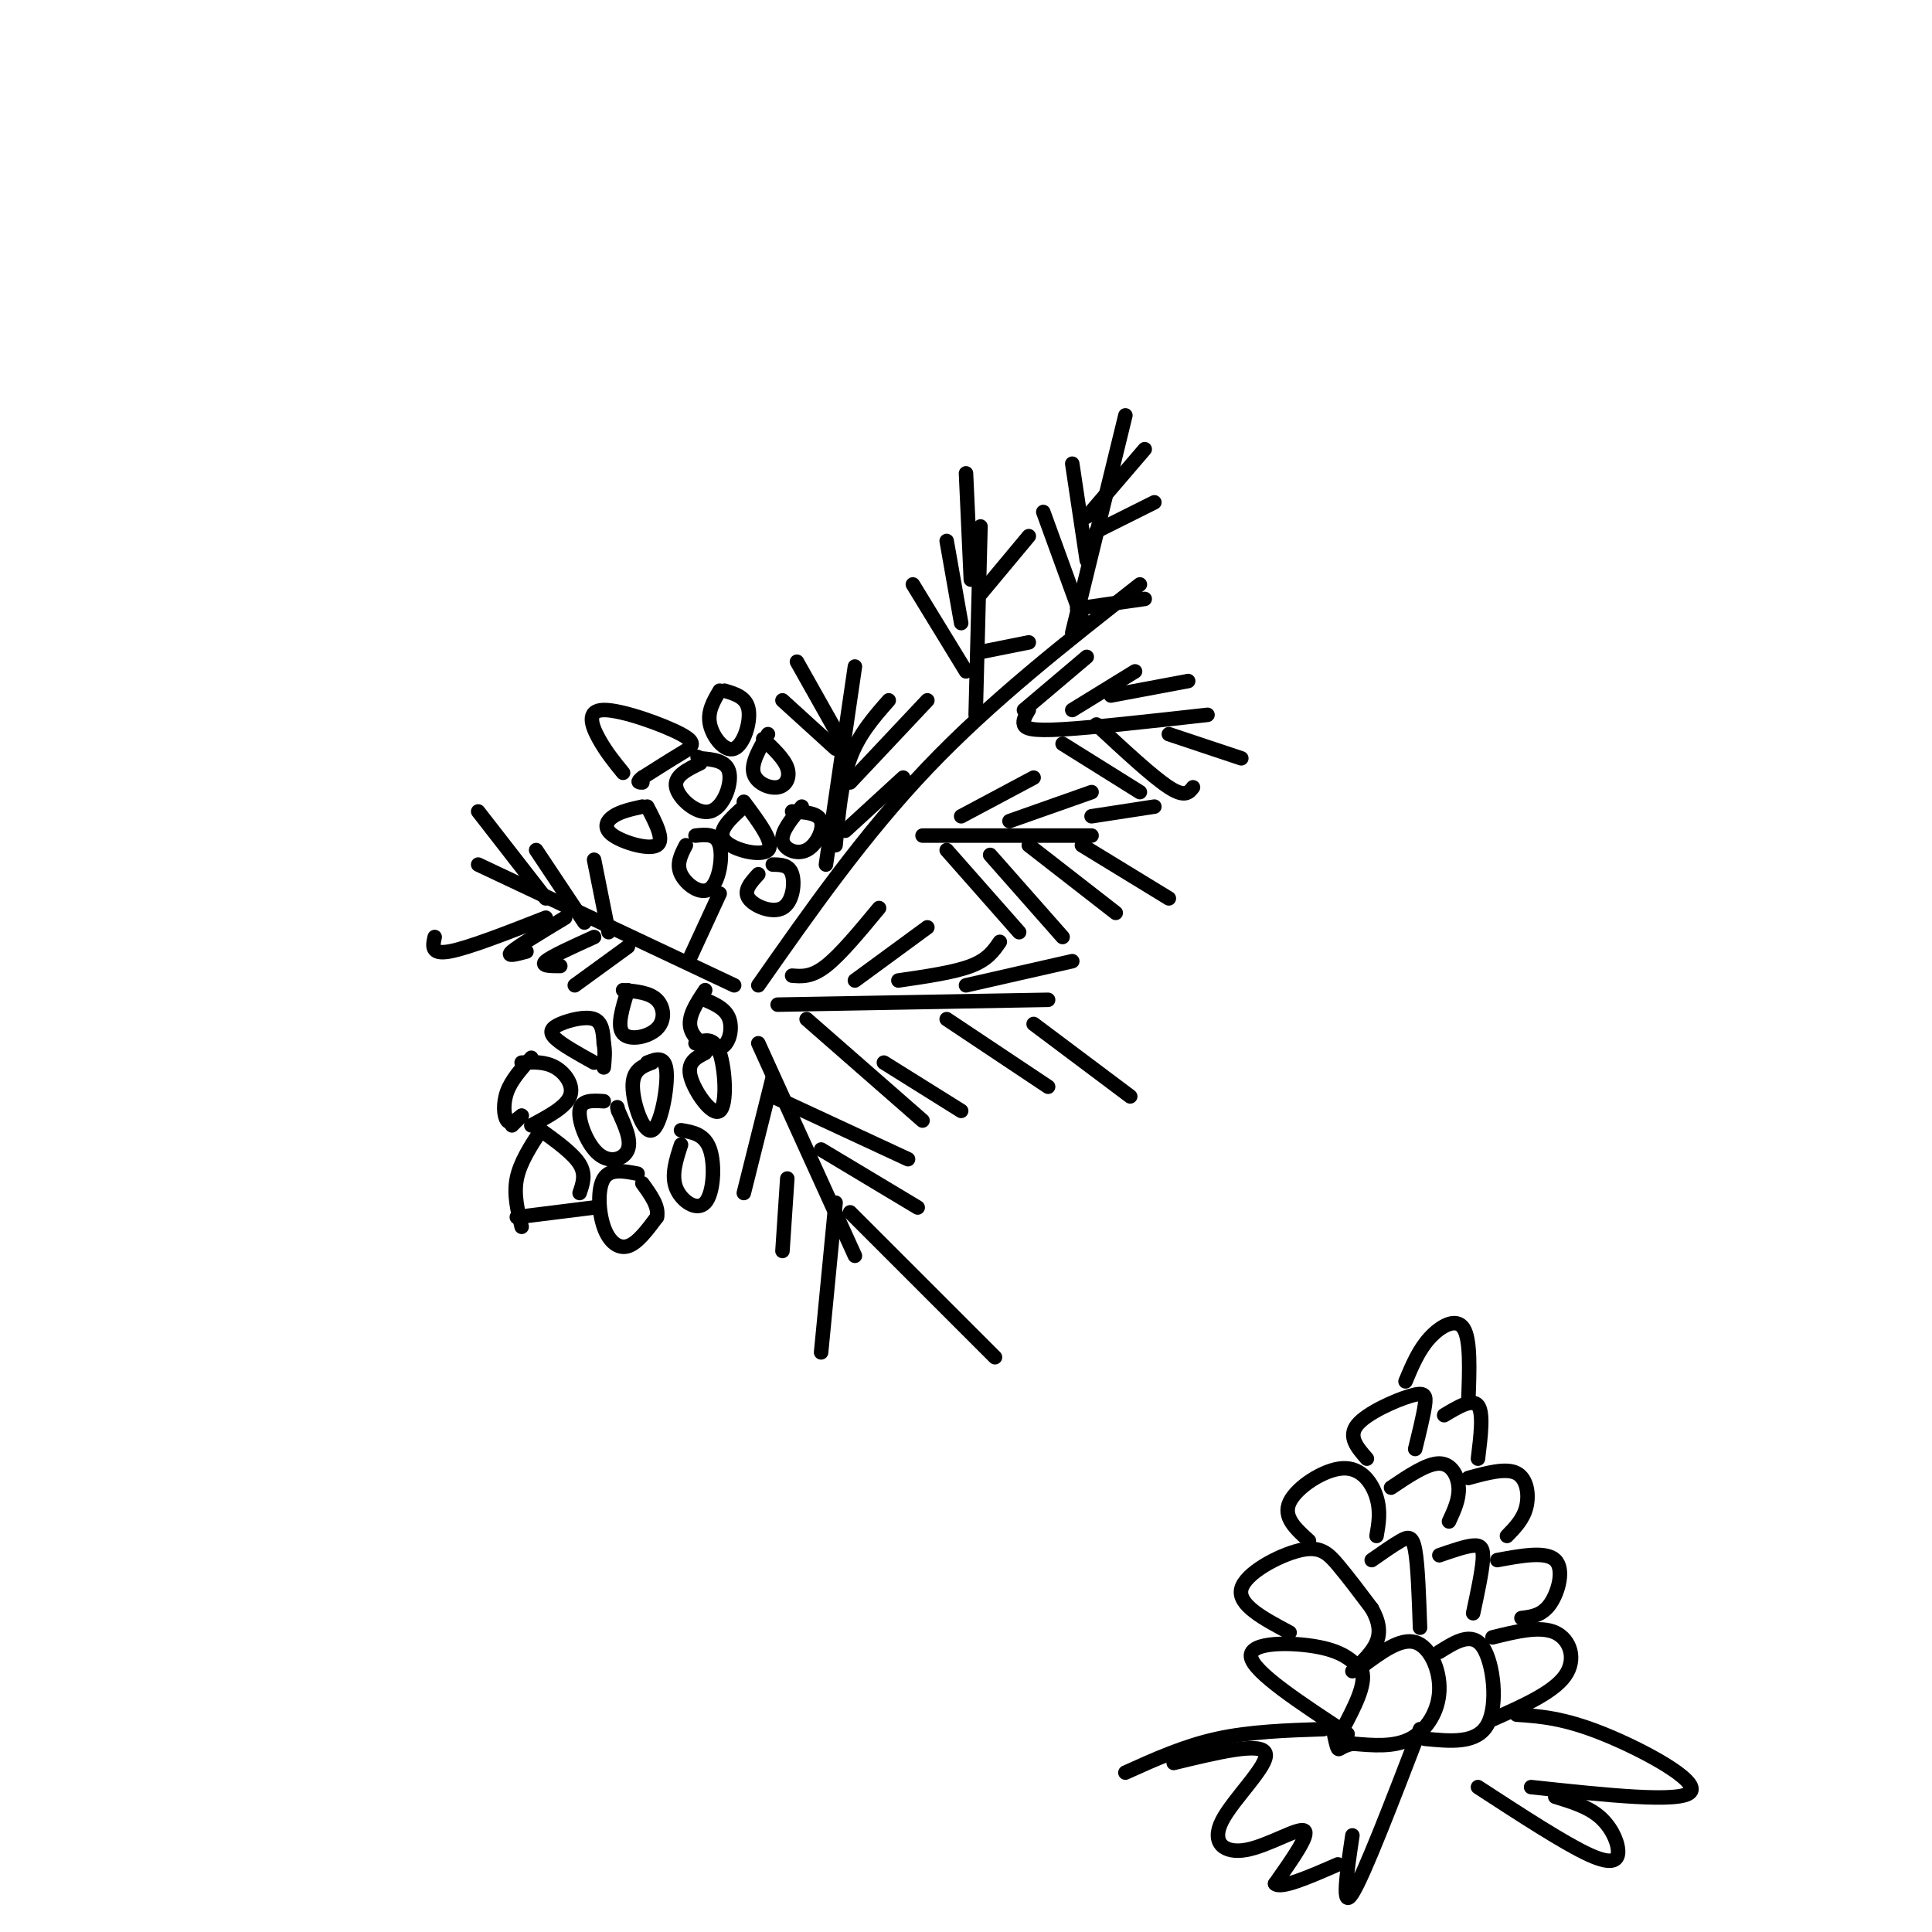 <svg viewBox='0 0 400 400' version='1.1' xmlns='http://www.w3.org/2000/svg' xmlns:xlink='http://www.w3.org/1999/xlink'><g fill='none' stroke='#000000' stroke-width='3' stroke-linecap='round' stroke-linejoin='round'><path d='M112,234c-2.167,3.333 -4.333,6.667 -5,10c-0.667,3.333 0.167,6.667 1,10'/><path d='M107,252c0.000,0.000 16.000,-2.000 16,-2'/><path d='M112,234c3.333,2.417 6.667,4.833 8,7c1.333,2.167 0.667,4.083 0,6'/><path d='M108,231c0.000,0.000 -2.000,2.000 -2,2'/><path d='M108,231c-1.156,0.933 -2.311,1.867 -3,1c-0.689,-0.867 -0.911,-3.533 0,-6c0.911,-2.467 2.956,-4.733 5,-7'/><path d='M108,220c2.444,-0.111 4.889,-0.222 7,1c2.111,1.222 3.889,3.778 3,6c-0.889,2.222 -4.444,4.111 -8,6'/><path d='M125,228c-2.375,-0.155 -4.750,-0.310 -5,2c-0.250,2.310 1.625,7.083 4,9c2.375,1.917 5.250,0.976 6,-1c0.750,-1.976 -0.625,-4.988 -2,-8'/><path d='M128,230c-0.333,-1.333 -0.167,-0.667 0,0'/><path d='M132,243c-2.845,-0.554 -5.690,-1.107 -7,1c-1.310,2.107 -1.083,6.875 0,10c1.083,3.125 3.024,4.607 5,4c1.976,-0.607 3.988,-3.304 6,-6'/><path d='M136,252c0.500,-2.167 -1.250,-4.583 -3,-7'/><path d='M123,220c-3.298,-1.833 -6.595,-3.667 -8,-5c-1.405,-1.333 -0.917,-2.167 1,-3c1.917,-0.833 5.262,-1.667 7,-1c1.738,0.667 1.869,2.833 2,5'/><path d='M125,216c0.333,1.667 0.167,3.333 0,5'/><path d='M135,220c-2.030,0.750 -4.060,1.500 -4,5c0.060,3.500 2.208,9.750 4,9c1.792,-0.750 3.226,-8.500 3,-12c-0.226,-3.500 -2.113,-2.750 -4,-2'/><path d='M141,237c-1.036,3.161 -2.071,6.321 -1,9c1.071,2.679 4.250,4.875 6,3c1.750,-1.875 2.071,-7.821 1,-11c-1.071,-3.179 -3.536,-3.589 -6,-4'/><path d='M130,205c-1.173,3.750 -2.345,7.500 -1,9c1.345,1.500 5.208,0.750 7,-1c1.792,-1.750 1.512,-4.500 0,-6c-1.512,-1.500 -4.256,-1.750 -7,-2'/><path d='M146,218c-1.917,0.976 -3.833,1.952 -3,5c0.833,3.048 4.417,8.167 6,7c1.583,-1.167 1.167,-8.619 0,-12c-1.167,-3.381 -3.083,-2.690 -5,-2'/><path d='M146,205c-1.857,2.774 -3.714,5.548 -3,8c0.714,2.452 4.000,4.583 6,4c2.000,-0.583 2.714,-3.881 2,-6c-0.714,-2.119 -2.857,-3.060 -5,-4'/><path d='M129,160c-1.754,-2.152 -3.509,-4.303 -5,-7c-1.491,-2.697 -2.719,-5.939 1,-6c3.719,-0.061 12.386,3.061 16,5c3.614,1.939 2.175,2.697 0,4c-2.175,1.303 -5.088,3.152 -8,5'/><path d='M133,161c-1.333,1.000 -0.667,1.000 0,1'/><path d='M133,167c-2.256,0.500 -4.512,1.000 -6,2c-1.488,1.000 -2.208,2.500 0,4c2.208,1.500 7.345,3.000 9,2c1.655,-1.000 -0.173,-4.500 -2,-8'/><path d='M145,158c-2.750,1.327 -5.500,2.655 -5,5c0.500,2.345 4.250,5.708 7,5c2.750,-0.708 4.500,-5.488 4,-8c-0.500,-2.512 -3.250,-2.756 -6,-3'/><path d='M145,157c-1.000,-0.500 -0.500,-0.250 0,0'/><path d='M149,143c-1.292,2.179 -2.583,4.357 -2,7c0.583,2.643 3.042,5.750 5,5c1.958,-0.750 3.417,-5.357 3,-8c-0.417,-2.643 -2.708,-3.321 -5,-4'/><path d='M159,152c-1.744,2.958 -3.488,5.917 -3,8c0.488,2.083 3.208,3.292 5,3c1.792,-0.292 2.655,-2.083 2,-4c-0.655,-1.917 -2.827,-3.958 -5,-6'/><path d='M142,175c-1.012,1.940 -2.024,3.881 -1,6c1.024,2.119 4.083,4.417 6,3c1.917,-1.417 2.690,-6.548 2,-9c-0.690,-2.452 -2.845,-2.226 -5,-2'/><path d='M154,167c-2.800,2.511 -5.600,5.022 -4,7c1.600,1.978 7.600,3.422 9,2c1.400,-1.422 -1.800,-5.711 -5,-10'/><path d='M157,181c-1.554,1.690 -3.107,3.381 -2,5c1.107,1.619 4.875,3.167 7,2c2.125,-1.167 2.607,-5.048 2,-7c-0.607,-1.952 -2.304,-1.976 -4,-2'/><path d='M166,167c-2.131,2.565 -4.262,5.131 -4,7c0.262,1.869 2.917,3.042 5,2c2.083,-1.042 3.595,-4.298 3,-6c-0.595,-1.702 -3.298,-1.851 -6,-2'/><path d='M157,204c10.917,-15.583 21.833,-31.167 35,-45c13.167,-13.833 28.583,-25.917 44,-38'/><path d='M171,179c0.000,0.000 6.000,-41.000 6,-41'/><path d='M173,175c0.583,-6.500 1.167,-13.000 3,-18c1.833,-5.000 4.917,-8.500 8,-12'/><path d='M176,162c0.000,0.000 16.000,-17.000 16,-17'/><path d='M175,172c0.000,0.000 12.000,-11.000 12,-11'/><path d='M174,153c0.000,0.000 -9.000,-16.000 -9,-16'/><path d='M173,155c0.000,0.000 -11.000,-10.000 -11,-10'/><path d='M202,148c0.000,0.000 1.000,-39.000 1,-39'/><path d='M200,139c0.000,0.000 -11.000,-18.000 -11,-18'/><path d='M199,129c0.000,0.000 -3.000,-17.000 -3,-17'/><path d='M201,120c0.000,0.000 -1.000,-22.000 -1,-22'/><path d='M203,123c0.000,0.000 10.000,-12.000 10,-12'/><path d='M203,135c0.000,0.000 10.000,-2.000 10,-2'/><path d='M222,131c0.000,0.000 11.000,-45.000 11,-45'/><path d='M224,128c0.000,0.000 -8.000,-22.000 -8,-22'/><path d='M225,116c0.000,0.000 -3.000,-20.000 -3,-20'/><path d='M225,107c0.000,0.000 12.000,-14.000 12,-14'/><path d='M227,110c0.000,0.000 12.000,-6.000 12,-6'/><path d='M223,126c0.000,0.000 14.000,-2.000 14,-2'/><path d='M213,147c-0.644,1.089 -1.289,2.178 -1,3c0.289,0.822 1.511,1.378 8,1c6.489,-0.378 18.244,-1.689 30,-3'/><path d='M212,147c0.000,0.000 13.000,-11.000 13,-11'/><path d='M222,147c0.000,0.000 13.000,-8.000 13,-8'/><path d='M230,144c0.000,0.000 16.000,-3.000 16,-3'/><path d='M220,154c0.000,0.000 16.000,10.000 16,10'/><path d='M227,150c5.833,5.417 11.667,10.833 15,13c3.333,2.167 4.167,1.083 5,0'/><path d='M242,152c0.000,0.000 15.000,5.000 15,5'/><path d='M191,173c0.000,0.000 35.000,0.000 35,0'/><path d='M196,176c0.000,0.000 15.000,17.000 15,17'/><path d='M205,177c0.000,0.000 15.000,17.000 15,17'/><path d='M213,175c0.000,0.000 18.000,14.000 18,14'/><path d='M224,175c0.000,0.000 18.000,11.000 18,11'/><path d='M199,169c0.000,0.000 15.000,-8.000 15,-8'/><path d='M209,170c0.000,0.000 17.000,-6.000 17,-6'/><path d='M226,169c0.000,0.000 13.000,-2.000 13,-2'/><path d='M161,208c0.000,0.000 56.000,-1.000 56,-1'/><path d='M164,202c2.000,0.167 4.000,0.333 7,-2c3.000,-2.333 7.000,-7.167 11,-12'/><path d='M177,203c0.000,0.000 15.000,-11.000 15,-11'/><path d='M186,203c5.750,-0.833 11.500,-1.667 15,-3c3.500,-1.333 4.750,-3.167 6,-5'/><path d='M200,204c0.000,0.000 22.000,-5.000 22,-5'/><path d='M167,211c0.000,0.000 24.000,21.000 24,21'/><path d='M183,220c0.000,0.000 16.000,10.000 16,10'/><path d='M196,211c0.000,0.000 21.000,14.000 21,14'/><path d='M214,212c0.000,0.000 20.000,15.000 20,15'/><path d='M152,204c0.000,0.000 -53.000,-25.000 -53,-25'/><path d='M113,186c0.000,0.000 -14.000,-18.000 -14,-18'/><path d='M121,191c0.000,0.000 -10.000,-15.000 -10,-15'/><path d='M126,193c0.000,0.000 -3.000,-15.000 -3,-15'/><path d='M143,198c0.000,0.000 6.000,-13.000 6,-13'/><path d='M113,190c-8.083,3.167 -16.167,6.333 -20,7c-3.833,0.667 -3.417,-1.167 -3,-3'/><path d='M117,190c-4.833,2.917 -9.667,5.833 -11,7c-1.333,1.167 0.833,0.583 3,0'/><path d='M123,194c-4.417,2.000 -8.833,4.000 -10,5c-1.167,1.000 0.917,1.000 3,1'/><path d='M130,196c0.000,0.000 -11.000,8.000 -11,8'/><path d='M157,216c0.000,0.000 20.000,44.000 20,44'/><path d='M160,223c0.000,0.000 -6.000,24.000 -6,24'/><path d='M163,244c0.000,0.000 -1.000,15.000 -1,15'/><path d='M173,249c0.000,0.000 -3.000,31.000 -3,31'/><path d='M160,227c0.000,0.000 28.000,13.000 28,13'/><path d='M170,238c0.000,0.000 20.000,12.000 20,12'/><path d='M176,251c0.000,0.000 30.000,30.000 30,30'/><path d='M279,359c-9.800,-6.422 -19.600,-12.844 -20,-16c-0.400,-3.156 8.600,-3.044 14,-2c5.400,1.044 7.200,3.022 9,5'/><path d='M282,346c0.833,2.833 -1.583,7.417 -4,12'/><path d='M282,345c3.976,-2.952 7.952,-5.905 11,-5c3.048,0.905 5.167,5.667 5,10c-0.167,4.333 -2.619,8.238 -6,10c-3.381,1.762 -7.690,1.381 -12,1'/><path d='M280,361c-2.489,0.556 -2.711,1.444 -3,1c-0.289,-0.444 -0.644,-2.222 -1,-4'/><path d='M298,342c3.400,-2.133 6.800,-4.267 9,-1c2.200,3.267 3.200,11.933 1,16c-2.200,4.067 -7.600,3.533 -13,3'/><path d='M309,339c4.933,-1.222 9.867,-2.444 13,-1c3.133,1.444 4.467,5.556 2,9c-2.467,3.444 -8.733,6.222 -15,9'/><path d='M267,338c-5.387,-2.863 -10.774,-5.726 -10,-9c0.774,-3.274 7.708,-6.958 12,-8c4.292,-1.042 5.940,0.560 8,3c2.060,2.440 4.530,5.720 7,9'/><path d='M284,333c1.533,2.689 1.867,4.911 1,7c-0.867,2.089 -2.933,4.044 -5,6'/><path d='M284,323c2.222,-1.556 4.444,-3.111 6,-4c1.556,-0.889 2.444,-1.111 3,2c0.556,3.111 0.778,9.556 1,16'/><path d='M298,322c2.689,-0.933 5.378,-1.867 7,-2c1.622,-0.133 2.178,0.533 2,3c-0.178,2.467 -1.089,6.733 -2,11'/><path d='M310,323c5.044,-0.933 10.089,-1.867 12,0c1.911,1.867 0.689,6.533 -1,9c-1.689,2.467 -3.844,2.733 -6,3'/><path d='M271,319c-2.726,-2.458 -5.452,-4.917 -4,-8c1.452,-3.083 7.083,-6.792 11,-7c3.917,-0.208 6.119,3.083 7,6c0.881,2.917 0.440,5.458 0,8'/><path d='M288,308c3.733,-2.511 7.467,-5.022 10,-5c2.533,0.022 3.867,2.578 4,5c0.133,2.422 -0.933,4.711 -2,7'/><path d='M304,306c3.911,-1.067 7.822,-2.133 10,-1c2.178,1.133 2.622,4.467 2,7c-0.622,2.533 -2.311,4.267 -4,6'/><path d='M283,302c-1.988,-2.274 -3.976,-4.548 -2,-7c1.976,-2.452 7.917,-5.083 11,-6c3.083,-0.917 3.310,-0.119 3,2c-0.310,2.119 -1.155,5.560 -2,9'/><path d='M299,293c2.917,-1.750 5.833,-3.500 7,-2c1.167,1.500 0.583,6.250 0,11'/><path d='M291,286c1.356,-3.244 2.711,-6.489 5,-9c2.289,-2.511 5.511,-4.289 7,-2c1.489,2.289 1.244,8.644 1,15'/><path d='M274,358c-7.583,0.250 -15.167,0.500 -22,2c-6.833,1.500 -12.917,4.250 -19,7'/><path d='M243,365c9.096,-2.199 18.191,-4.399 19,-2c0.809,2.399 -6.670,9.396 -9,14c-2.330,4.604 0.488,6.817 5,6c4.512,-0.817 10.718,-4.662 12,-4c1.282,0.662 -2.359,5.831 -6,11'/><path d='M264,390c1.167,1.167 7.083,-1.417 13,-4'/><path d='M314,355c4.867,0.333 9.733,0.667 18,4c8.267,3.333 19.933,9.667 18,12c-1.933,2.333 -17.467,0.667 -33,-1'/><path d='M322,372c3.310,1.012 6.619,2.024 9,4c2.381,1.976 3.833,4.917 4,7c0.167,2.083 -0.952,3.310 -6,1c-5.048,-2.310 -14.024,-8.155 -23,-14'/><path d='M280,380c-1.167,7.833 -2.333,15.667 0,12c2.333,-3.667 8.167,-18.833 14,-34'/></g>
</svg>